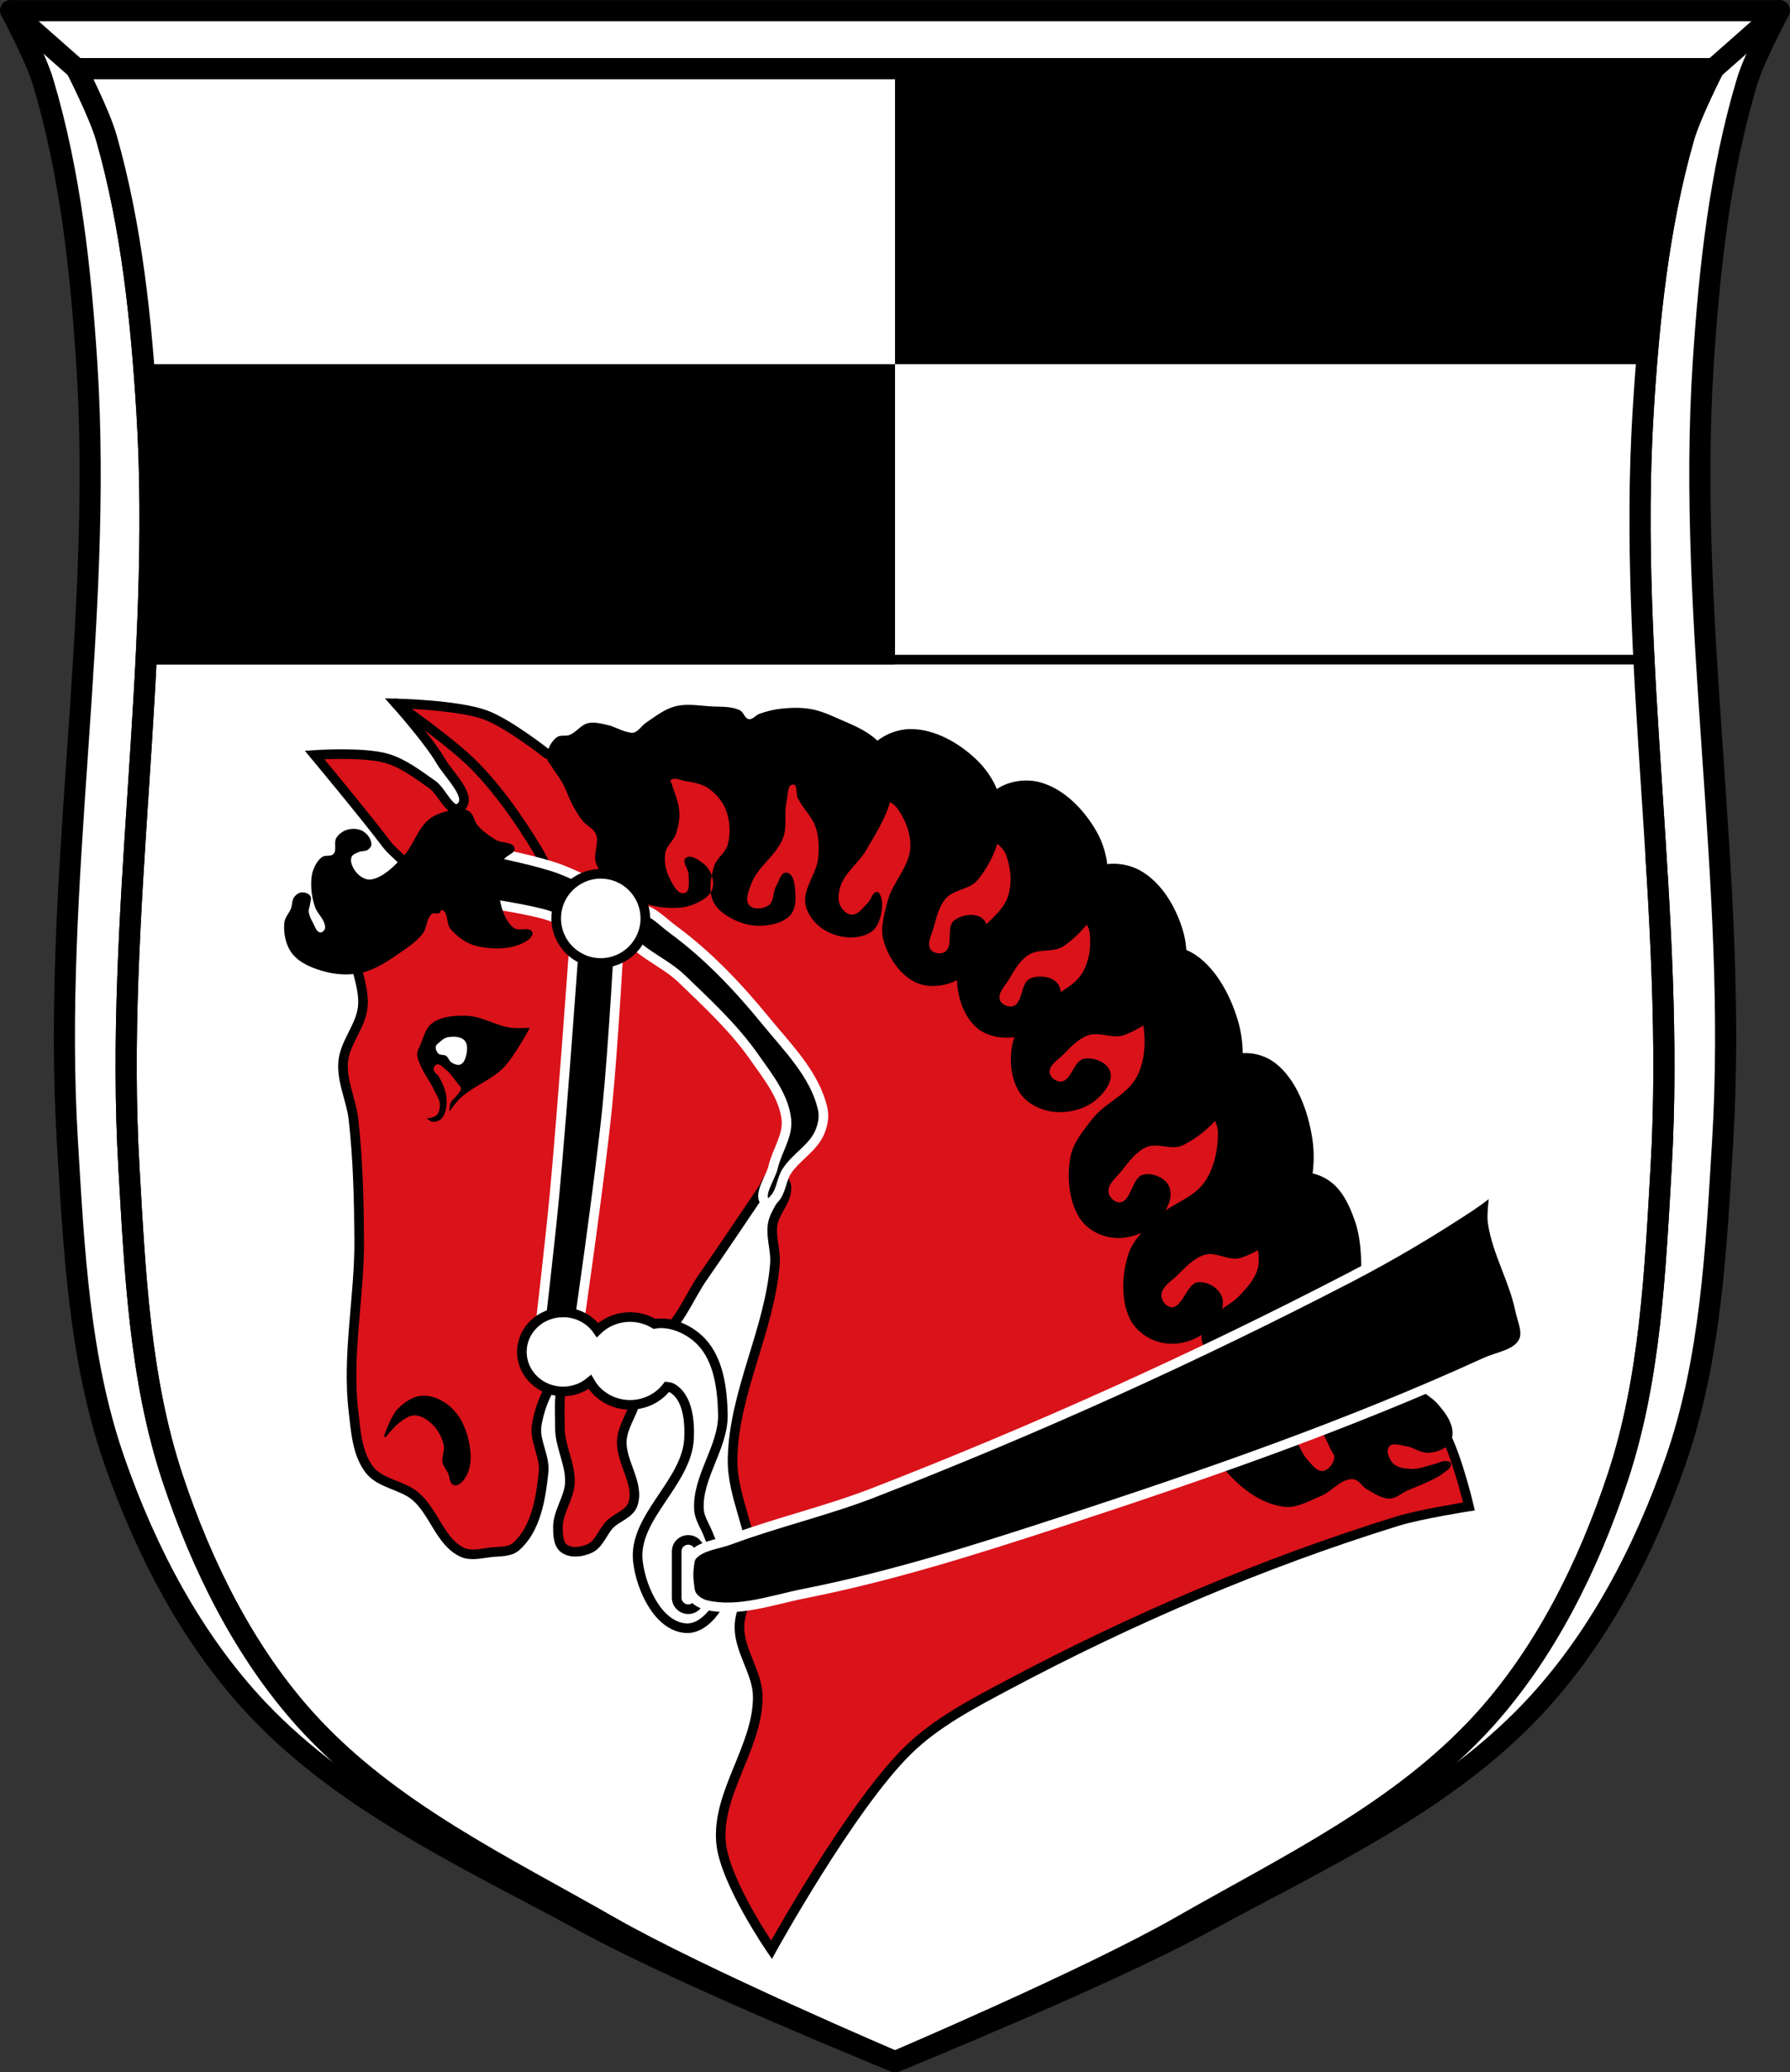 <?xml version="1.0" encoding="UTF-8" standalone="no"?><svg xmlns="http://www.w3.org/2000/svg" height="1078.19" viewBox="0 0 931.59 1078.195"><rect x="0" y="0" width="931.59" height="1078.195" fill="#333333" stroke="none"/><g transform="translate(156.77 15.607)"><g stroke="#000"><g fill-rule="evenodd"><g stroke-linejoin="round"><g fill="#fff" stroke-width="11"><path d="m-151.21-10.06c0 0 12.97 24.08 16.857 37.09 14.161 47.4 19.572 97.3 22.76 146.67 8.692 134.63-18.283 269.94-10.115 404.6 3.387 55.846 6.05 113.22 24.445 166.05 16.435 47.2 40.599 93.58 75.02 129.81 46.591 49.04 110.88 78.04 170.27 110.42 51.673 28.18 161 72.49 161 72.49 0 0 109.33-44.32 161-72.49 59.39-32.384 123.68-61.38 170.27-110.42 34.421-36.23 58.59-82.61 75.02-129.81 18.399-52.837 21.06-110.21 24.445-166.05 8.168-134.66-18.808-269.97-10.115-404.6 3.188-49.37 8.597-99.27 22.758-146.67 3.887-13.01 16.859-37.09 16.859-37.09h-460.24-460.24z"/><path d="m-116.98 20.14c0 0 12.01 23.395 15.604 36.04 13.11 46.06 18.12 94.54 21.07 142.52 8.05 130.82-16.924 262.3-9.363 393.15 3.135 54.27 5.597 110.01 22.627 161.36 15.213 45.861 37.58 90.93 69.44 126.14 43.13 47.657 102.63 75.831 157.61 107.3 47.83 27.378 149.03 70.44 149.03 70.44 0 0 101.2-43.06 149.03-70.44 54.975-31.468 114.48-59.64 157.61-107.3 31.861-35.21 54.23-80.28 69.44-126.14 17.03-51.34 19.492-107.09 22.627-161.36 7.561-130.85-17.409-262.33-9.363-393.15 2.951-47.975 7.958-96.46 21.07-142.52 3.598-12.644 15.606-36.04 15.606-36.04h-426.01-426.01z"/></g><path d="m140.87 696.49c-7.95 6.745-6.126 20.226-6.234 30.652-.101 9.68 5.586 18.901 5.195 28.574-.326 8.06-6.306 15.314-6.234 23.378.034 3.782.098 8.632 3.117 10.91 3.595 2.711 9.43 1.91 13.508 0 4.899-2.295 6.605-8.603 10.39-12.468 3.693-3.771 10.177-5.419 11.949-10.39 3.776-10.593-6.366-22.02-5.715-33.25.533-9.19 8.529-17.319 7.793-26.496-.353-4.401-1.937-9.665-5.715-11.949-8.01-4.842-20.919-5.01-28.05 1.039z" fill="#da121a" stroke-width="5"/></g><g fill="#fff" stroke-linecap="round" stroke-width="11"><path d="m-116.98 20.14l-34.22-30.2"/><path d="m735.04 20.14l34.22-30.2"/></g></g><path d="m-116.98 20.14c0 0 12.01 23.395 15.604 36.04 13.11 46.06 18.12 94.54 21.07 142.52 2.639 42.904 1.718 85.88-.434 128.88h779.55c-2.151-43-3.072-85.975-.434-128.88 2.951-47.975 7.958-96.46 21.07-142.52 3.598-12.644 15.605-36.04 15.605-36.04h-426.01-426.01z" stroke-linejoin="round" stroke-linecap="round" stroke-width="5"/></g><path d="m-116.98 20.14c0 0 12.01 23.395 15.604 36.04 10.848 38.12 16.14 77.901 19.322 117.68h391.09v-153.72h-426.01m426.01 153.72v255.11h395.99c-4.769-76.81-11.366-153.65-6.654-230.26.509-8.271 1.086-16.556 1.748-24.842h-391.09" fill="#fff"/><g fill-rule="evenodd"><g stroke="#000"><g fill="none"><path d="m-116.98 20.14c0 0 12.01 23.395 15.604 36.04 13.11 46.06 18.12 94.54 21.07 142.52 8.05 130.82-16.924 262.3-9.363 393.15 3.135 54.27 5.597 110.01 22.627 161.36 15.213 45.861 37.58 90.93 69.44 126.14 43.13 47.657 102.63 75.831 157.61 107.3 47.83 27.378 149.03 70.44 149.03 70.44 0 0 101.2-43.06 149.03-70.44 54.975-31.468 114.48-59.64 157.61-107.3 31.861-35.21 54.23-80.28 69.44-126.14 17.03-51.34 19.492-107.09 22.627-161.36 7.561-130.85-17.409-262.33-9.363-393.15 2.951-47.975 7.958-96.46 21.07-142.52 3.598-12.644 15.606-36.04 15.606-36.04h-426.01-426.01z" stroke-linejoin="round" stroke-width="11"/><path d="m-80.75 327.58h779.55" stroke-width="5"/></g><path d="m137.45 696.66c-8.285 7.128-13.12 18.422-14.901 29.21-1.338 8.123 4.432 16.25 3.576 24.438-1.432 13.692-3.958 29.662-14.305 38.742-3.369 2.957-8.658 2.48-13.11 2.98-4.936.554-10.401 2.102-14.901 0-11.501-5.373-14.712-21.05-24.438-29.21-7.02-5.891-18.232-6.458-23.841-13.709-6.429-8.311-7.115-19.963-8.345-30.398-3.49-29.614 3.193-59.59 2.98-89.41-.149-20.884-.629-41.832-2.98-62.58-1.137-10.03-6.216-19.744-5.364-29.802.838-9.895 8.844-18.17 10.133-28.01 1.786-13.644-8.704-28.357-3.576-41.13 4.827-12.02 27.698-12.765 29.21-25.63.879-7.501-8.552-12.457-13.11-18.477-12.03-15.879-37.55-46.49-37.55-46.49 0 0 25.524-1.732 37.55 1.788 8.798 2.575 16.319 8.47 23.841 13.709 5.094 3.547 9.306 15.6 14.305 11.921 7.102-5.228-5.692-16.819-10.133-24.438-6.344-10.884-23.25-29.802-23.25-29.802 0 0 31.786.681 46.49 5.96 11.932 4.284 32.19 20.265 32.19 20.265 0 0 15.508.416 23.25 0 20.353-1.094 40.42-6.125 60.796-6.556 18.313-.387 36.665 1.262 54.835 3.576 16.853 2.146 34.14 3.623 50.07 9.537 12.683 4.709 23.02 14.299 35.17 20.265 9.835 4.832 20.763 7.297 30.398 12.517 16.96 9.187 34.739 18.482 47.683 32.782 6.087 6.724 8.989 15.763 13.11 23.841 7.193 14.09 12.62 29.07 20.265 42.915 7.858 14.234 18.05 27.07 26.23 41.13 15.603 26.807 29.545 54.56 43.511 82.25 7.442 14.758 12.374 30.893 21.457 44.703 11.144 16.943 29.837 28.309 39.934 45.895 6.789 11.823 13.11 38.742 13.11 38.742 0 0-25.344 3.962-37.55 7.748-69.992 21.713-137.96 50.805-202.65 85.23-18.242 9.708-37.1 19.508-51.855 33.974-29.907 29.32-70.928 103.71-70.928 103.71 0 0-24.22-35.09-26.23-55.43-2.577-26.09 19.278-50.08 19.07-76.29-.096-12.337-9.382-23.426-9.537-35.762-.128-10.215 6.887-19.589 7.152-29.802.51-19.594-11.02-38.22-10.729-57.816.515-34.757 19.374-67.27 22.05-101.92.522-6.747-2.17-13.57-1.192-20.265 1.01-6.903 7.746-12.718 7.152-19.669-.136-1.596-1.041-3.3-2.384-4.172-1.675-1.087-4.155-1.449-5.96-.596-1.943.918-2.376 3.582-3.576 5.364-10.462 15.543-20.914 31.09-31.59 46.49-7.258 10.466-11.842 23.601-22.07 31.19-13.954 10.356-36.28 5.159-49.45 16.492z" fill="#da121a" stroke-width="5"/><path d="m43.527 731.91c0 0 3.393-10.413 7.095-14.19 3.343-3.411 7.91-6.536 12.685-6.665 5.674-.153 11.57 2.98 15.48 7.095 5.473 5.759 8.158 14.227 8.815 22.14.364 4.385-.318 9.264-2.795 12.9-1.164 1.708-3.17 3.999-5.16 3.44-2.13-.599-1.819-4.03-2.795-6.02-.891-1.812-2.387-3.397-2.795-5.375-.595-2.885 1.25-5.932.645-8.815-.85-4.047-2.885-8.04-5.805-10.965-2.58-2.588-6.02-5.03-9.675-5.16-2.982-.103-5.736 1.929-8.17 3.655-2.977 2.112-7.525 7.955-7.525 7.955z"/></g><path d="m65.29 566.36c0 0 2.01 1.656 3.221 1.718 1.699.086 3.623-.635 4.723-1.932 2.281-2.687 2.552-6.787 2.362-10.306-.212-3.932-2-7.695-3.865-11.165-.725-1.349-2.67-2.123-2.791-3.65-.084-1.053.488-2.498 1.503-2.791 1.817-.525 3.481 1.586 4.938 2.791 2.387 1.974 4.148 4.612 6.01 7.085.621.824 1.679 1.545 1.718 2.576.05 1.313-1.184 2.356-1.932 3.435-1.013 1.461-2.709 2.457-3.435 4.079-.62 1.386-.644 4.509-.644 4.509 0 0 3.427-4.855 5.582-6.871 6.786-6.349 16.303-9.418 22.759-16.1 5.708-5.912 13.526-20.612 13.526-20.612 0 0-6.613.434-9.876 0-7.865-1.047-15.04-6.01-22.973-6.226-6.146-.165-13.12.171-18.04 3.865-3.507 2.636-4.459 7.579-6.226 11.594-.611 1.388-1.447 2.779-1.503 4.294-.071 1.926.783 3.795 1.503 5.582 1.831 4.546 4.98 8.457 7.085 12.882 1.227 2.58 3.097 5.089 3.221 7.944.084 1.945-.357 4.19-1.718 5.582-1.265 1.295-5.153 1.718-5.153 1.718"/><path d="m71.51 532.65c1 .887 2.746.341 3.865 1.074 1.234.808 1.538 2.657 2.791 3.435 1.371.852 3.236 1.703 4.723 1.074 1.775-.751 2.592-3.056 3.01-4.938.542-2.462.852-5.663-.859-7.515-2.029-2.196-5.862-2.255-8.803-1.718-1.739.318-3.186 1.619-4.509 2.791-.686.608-1.588 1.24-1.718 2.147-.186 1.303.519 2.777 1.503 3.65" fill="#fff"/><g stroke-width="5"><path d="m49.24 350.36c0 0 29.02 20.12 41.25 32.702 12.474 12.832 22.841 27.714 32.15 42.998 5.227 8.582 13.17 27.12 13.17 27.12" fill="none" stroke="#000" stroke-linecap="round"/><path d="m100.93 427.88c0 0 22.696 4.557 33.494 8.588 8.696 3.246 23.617 10.735 24.906 12.453 1.288 1.718-4.723 22.759-4.723 22.759 0 0-17.422-8.346-26.623-11.165-9.77-2.993-30.06-6.01-30.06-6.01z" stroke="#fff" stroke-linejoin="round"/></g><path d="m201.29 351.12c-2.247.005-4.47.202-6.637.768-5.612 1.464-10.38 5.249-15.182 8.502-2.264 1.534-3.758 4.367-6.375 5.162-1.07.325-2.25-.066-3.342-.305-3.565-.778-6.756-2.869-10.322-3.643-3.376-.732-6.971-1.742-10.324-.912-3.625.897-5.94 4.702-9.412 6.074-2.105.832-4.877-.155-6.68 1.213-3.137 2.381-5.237 6.691-5.162 10.629.032 1.72 1.545 3.078 2.428 4.555 1.686 2.819 3.863 5.331 5.467 8.197 2.123 3.794 3.391 8.02 5.465 11.842 1.54 2.838 3.148 5.675 5.162 8.199 2.054 2.573 5.725 3.941 6.984 6.982 1.898 4.582-1.537 10.164 0 14.879 1.437 4.408 4.784 8.097 8.197 11.234 4.447 4.088 9.793 7.393 15.486 9.412 6.354 2.254 13.318 3.267 20.04 2.732 3.479-.277 6.959-1.358 10.02-3.035 2.263-1.24 4.667-2.734 6.04-4.906-.359-2.88-.098-5.872.492-8.787-.808-2.331-2.205-4.539-4.1-6.04-2.582-2.05-6.922-5.198-9.412-3.037-2.25 1.952 1.594 5.829 1.518 8.807-.083 3.216.956 8.487-2.125 9.412-3.359 1.01-5.938-4.194-7.592-7.287-2.181-4.08-3.202-9.103-2.428-13.664.622-3.664 4.245-6.207 5.465-9.717 1.278-3.678 2.032-7.649 1.822-11.537-.271-5.03-2.493-9.758-3.947-14.576-.185-.613-.992-1.309-.607-1.82 1.521-2.024 5.094-.124 7.59.303 4.071.696 8.416 1.338 11.842 3.645 4.117 2.772 7.631 6.905 9.414 11.537 2.149 5.58 2.441 12.136.91 17.916-1.107 4.18-5.625 6.825-6.984 10.93-.547 1.651-1.01 3.379-1.365 5.133.178.513.336 1.028.455 1.547.499 2.18.418 4.695-.607 6.682-.101.195-.223.374-.34.559.13 1.047.342 2.078.645 3.084.956 3.179 3.387 5.943 6.072 7.895 5.127 3.727 11.576 6.296 17.914 6.377 5.857.075 12.662-1.223 16.699-5.467 2.386-2.508 2.894-6.561 2.734-10.02-.2-4.319-.281-11.487-4.555-12.145-2.922-.449-3.999 4.417-5.467 6.982-1.783 3.116-.98 8-3.947 10.02-2.761 1.88-7.758 2.458-10.02 0-2.476-2.691-.317-7.488.912-10.932 3.302-9.255 13.343-15.06 16.699-24.291 2.188-6.02.333-12.899 1.822-19.13.708-2.961.296-8.562 3.34-8.502 2.464.049 1.379 4.755 2.43 6.984 2.575 5.464 7.561 9.734 9.412 15.484 1.618 5.02 1.737 10.536 1.215 15.789-.811 8.162-7.811 15.559-6.68 23.684.639 4.591 3.706 8.899 7.287 11.842 4.256 3.497 9.98 5.572 15.484 5.77 4.321.155 9.199-.791 12.449-3.643 2.828-2.48 3.926-6.616 4.555-10.324.424-2.503.368-5.248-.607-7.592-.358-.862-.889-2.129-1.822-2.125-2.514.011-3.03 4.048-4.857 5.77-2.479 2.329-4.796 6.082-8.197 6.072-2.53-.008-4.943-2.292-6.074-4.555-1.494-2.987-1.014-6.837 0-10.02 2.337-7.331 9.447-12.201 13.361-18.826 4.76-8.06 9.823-16.216 12.527-25.16 1.372.814 2.634 1.739 3.564 2.992 4.273 5.758 7.222 13.178 6.984 20.344-.339 10.201-9.311 18.35-11.842 28.24-1.691 6.605-3.973 13.78-2.127 20.344 2.482 8.828 8.45 17.862 16.701 21.863 5.92 2.871 13.677 2.26 19.736-.305.619-.262 1.232-.556 1.84-.865.201 8.938 3.487 18.78 10.119 24.672 4.919 4.37 12.55 5.888 19.08 5.064.216-.027.434-.067.65-.1-.283.729-.527 1.474-.713 2.24-2.161 8.912-1.385 19.709 3.848 27.24 3.754 5.403 10.815 8.673 17.354 9.406 7.539.845 16.08-1.296 21.914-6.145 4.288-3.563 9.201-9.732 7.389-15-1.616-4.699-8.511-7.287-13.416-6.496-5.628.908-6.575 11.646-12.27 11.912-2.46.115-5.45-2.186-5.758-4.629-.485-3.849 4.259-6.547 6.977-9.314 3.846-3.916 7.814-8.304 12.998-10.11 5.952-2.073 13.02 2.081 18.904-.172 3.368-1.289 6.677-2.961 9.828-4.939.076.322.145.648.193.98 1.192 8.243.421 17.507-3.107 24.813-5.02 10.4-16.883 14.08-23.738 22.99-4.579 5.952-9.954 12.182-11.324 19.971-1.843 10.476-.639 23.02 4.953 31.553 4.01 6.125 11.292 9.618 17.943 10.18 4.678.395 9.687-.529 14.184-2.645-3 3.417-5.645 7.158-7.02 11.615-3.21 10.391-3.67 23.291.746 32.719 3.169 6.764 9.923 11.295 16.441 12.766 6.868 1.549 14.863.201 21.11-4.03-.061.408-.094.822-.08 1.242.162 4.911 3.682 9.923 7.896 12.449 5.832 3.497 13.573 2.169 20.342 1.518 12.636-1.215 24.845-5.589 36.74-10.02 5.05-1.88 11.444-2.602 14.576-6.984 6.04-8.457 3.688-20.576 3.643-30.971-.038-8.876-.419-18.03-3.34-26.416-2.57-7.376-6.01-15.202-12.145-20.04-2.809-2.217-6.283-3.936-9.879-4.746.812-5.963.738-12.1-.107-17.793-2.245-15.1-8.462-31.21-19.26-39.566-4.735-3.665-11.01-5.592-17.01-5.197-.02-5.692-.881-11.417-2.402-16.637-4.17-14.312-12.408-29.07-24.19-35.732-.882-.499-1.803-.94-2.752-1.328-.219-3.43-.816-6.823-1.75-10.01-3.641-12.428-11.276-25.398-22.67-31.553-4.87-2.631-11.02-3.782-16.746-3.113-.678-6.082-2.771-12.12-5.74-17.281-6.459-11.225-16.928-22.04-29.449-25.342-7.207-1.902-16.03-.648-22.254 3.588-2.309-5.57-5.911-10.72-10.1-14.816-9.263-9.05-22.274-16.614-35.22-16.396-5.829.098-12.08 2.329-16.848 6.05-1.494-1.498-3.253-2.757-5.01-3.926-4.148-2.754-8.787-4.709-13.359-6.68-5.146-2.218-10.281-4.74-15.789-5.77-5.174-.967-10.555-.863-15.789-.303-3.93.421-7.824 1.384-11.539 2.732-1.915.695-3.454 3.059-5.465 2.732-2.119-.344-2.63-3.602-4.555-4.555-4.759-2.356-10.49-1.77-15.789-2.125-3.724-.25-7.535-.776-11.279-.768m-118.28 54.08c-1.402-.024-2.827.249-4.191.563-4.197.963-8.638 2.064-12.02 4.725-6.26 4.92-8.328 13.699-13.742 19.537-3.907 4.213-8.06 8.62-13.311 10.951-1.785.792-3.913 1.367-5.799.857-2.654-.717-5.01-2.804-6.439-5.152-1.138-1.87-2.127-4.419-1.289-6.441.592-1.43 2.446-1.958 3.865-2.576 1.416-.617 3.232-.203 4.508-1.074.934-.638 1.907-1.66 1.934-2.791.063-2.7-2-5.438-4.295-6.869-2.319-1.449-5.52-1.579-8.158-.859-2.32.633-4.529 2.252-5.797 4.295-1.495 2.409.424 6.293-1.504 8.373-1.357 1.464-4.148.377-5.797 1.502-2.117 1.444-3.53 3.858-4.508 6.227-1.051 2.545-1.317 5.405-1.289 8.158.041 4.071.748 8.2 2.146 12.02 1.08 2.951 3.802 5.156 4.725 8.16.295.96.638 2.095.215 3.01-.411.883-1.401 1.862-2.363 1.717-2.123-.319-2.836-3.267-3.863-5.152-.986-1.809-1.974-3.744-2.148-5.797-.099-1.161.509-2.278.645-3.436.175-1.494 1.013-3.234.215-4.51-.867-1.386-2.877-2.049-4.508-1.932-1.506.108-2.951 1.16-3.865 2.361-1.262 1.659-.984 4.061-1.717 6.01-.945 2.518-3.165 4.625-3.436 7.301-.547 5.423.615 11.512 3.863 15.889 3.614 4.869 9.868 7.484 15.674 9.232 6.519 1.963 13.748 2.539 20.396 1.072 8.07-1.78 15.1-6.91 21.9-11.594 3.76-2.588 7.563-5.37 10.307-9.02 2.232-2.968 1.704-7.928 4.723-10.09 1.054-.755 2.747.228 3.865-.428.531-.312.459-1.557 1.072-1.504 3.635.317 2.318 7.133 4.725 9.877 3.547 4.04 8.29 7.565 13.525 8.803 8.691 2.056 19.2 1.964 26.625-3.01 1.357-.909 3.034-2.806 2.361-4.295-1.359-3.01-7.079-.094-9.662-2.146-4.411-3.505-6.32-9.696-7.301-15.244-1.165-6.585-.812-13.869 1.934-19.967 1.164-2.586 6.364-3.448 5.797-6.227-.705-3.453-6.651-2.463-9.662-4.295-3.524-2.143-7.01-4.571-9.662-7.729-1.628-1.937-1.807-4.923-3.65-6.656-.98-.921-2.326-1.474-3.648-1.717-.459-.084-.923-.127-1.391-.135m279.31 18.19c1.823 1.673 3.573 3.389 4.418 5.609 2.549 6.701 3.373 14.644 1.199 21.477-1.896 5.96-6.702 10.297-11.318 14.795-.44-1.09-1.066-2.067-1.949-2.854-3.711-3.305-10.99-2.181-14.879.912-4.461 3.549-.024 13.374-4.857 16.396-2.088 1.306-5.822.764-7.287-1.215-2.309-3.118.504-7.794 1.518-11.539 1.433-5.298 2.743-11.07 6.377-15.182 4.173-4.723 12.37-4.564 16.396-9.412 4.518-5.439 8.15-12.03 10.383-18.988m46.514 42.07c.728 1.303 1.304 2.648 1.488 4.102.904 7.112-.16 15.03-3.879 21.16-2.612 4.306-6.813 7.145-11.244 9.805-.061-1.392-.415-2.711-1.16-3.879-2.674-4.188-9.986-5.084-14.568-3.162-5.257 2.204-3.653 12.866-9.125 14.463-2.364.69-5.81-.844-6.684-3.146-1.376-3.627 2.6-7.364 4.592-10.693 2.818-4.71 5.643-9.908 10.258-12.881 5.298-3.413 13.144-1.037 18.336-4.609 4.408-3.034 8.501-6.844 11.986-11.154m66.797 102.14c.81 1.979 1.441 4 1.465 6.16.093 8.534-1.894 17.838-6.355 24.781-4.987 7.761-13.602 10.754-20.934 15.609 2.153-3.706 3.448-7.916 2.199-11.625-1.819-5.4-8.902-8.107-13.84-6.967-5.665 1.308-6.208 13.859-11.965 14.424-2.487.244-5.603-2.303-6.01-5.135-.641-4.461 4.058-7.815 6.703-11.16 3.743-4.733 7.591-10.02 12.771-12.355 5.947-2.68 13.269 1.842 19.14-1.045 6.04-2.97 11.863-7.333 16.822-12.688m22.35 67.24c.399 3.419.666 6.834-.297 10.07-1.539 5.166-5.461 9.394-9.109 13.361-2.656 2.889-6.136 4.919-9.35 7.217.47-1.661.621-3.351.305-5.01-1.09-5.731-7.756-9.438-12.801-8.947-5.788.563-7.983 13.237-13.764 13.03-2.497-.089-5.25-3.098-5.279-6.03-.046-4.618 5.06-7.388 8.119-10.428 4.335-4.301 8.846-9.152 14.289-10.822 6.249-1.917 12.91 3.665 19.11 1.527 2.956-1.019 5.901-2.359 8.773-3.965m64.992 63.62c-3.284-.067-6.637.396-9.875.816-7.781 1.01-16.537 1.232-22.76 6.01-2.288 1.757-3.943 4.65-4.293 7.514-.478 3.913 1.867 7.677 3.221 11.379 1.727 4.723 4.222 9.131 6.227 13.742.742 1.706 2.461 3.318 2.146 5.152-.505 2.947-3.039 6.342-6.01 6.656-3.161.334-5.53-3.289-7.73-5.582-3.504-3.652-4.656-9.232-8.373-12.668-3.364-3.11-7.474-6.117-12.02-6.656-5.604-.664-11.11 2.336-16.316 4.51-4.112 1.716-10.369 2.37-11.596 6.654-1.878 6.556 4.848 13.204 9.662 18.04 7.12 7.145 16.589 13.355 26.623 14.387 6.464.665 12.656-3.144 18.68-5.582 5.905-2.39 10.612-9.299 16.963-8.805 3.01.234 4.659 3.902 7.299 5.369 3.706 2.059 7.571 4.836 11.809 4.723 3.233-.086 5.85-2.76 8.803-4.08 4.126-1.845 8.409-3.348 12.453-5.367 2.065-1.031 4.24-1.956 6.01-3.436 1.794-1.498 5.02-3.087 4.51-5.367-.223-1-1.772-1.2-2.793-1.287-1.92-.163-3.708 1.053-5.582 1.502-4.054.972-8.07 2.772-12.238 2.576-3.369-.159-7.373-.527-9.66-3.01-1.99-2.156-3.739-6.274-1.934-8.588 1.806-2.314 5.895-.616 8.803-.215 3.857.532 7.272 3.442 11.166 3.436 3.373-.005 6.842-1.152 9.66-3.01 1.102-.725 2.084-1.782 2.578-3.01.912-2.26 1.01-4.934.428-7.301-1.095-4.458-4.122-8.301-7.084-11.809-1.703-2.02-3.889-3.584-6.01-5.152-5.381-3.977-10.536-8.872-16.963-10.734-1.882-.545-3.826-.776-5.797-.816"/><g stroke-width="5"><path d="m142.58 468.24c0 0-6.452 91.67-10.735 137.41-2.336 24.945-8.159 74.72-8.159 74.72l19.753.859c0 0 11.803-80.88 15.888-121.52 3.056-30.41 6.441-91.46 6.441-91.46z" stroke="#fff" stroke-linejoin="round"/><path d="m136.3 667.21c-11.858 0-21.471 9.211-21.471 20.572 0 11.361 9.613 20.57 21.471 20.57 5.112-.009 10.05-1.764 13.934-4.951 4.169 7.34 12.186 11.912 20.904 11.922 7.624-.009 14.783-3.514 19.26-9.43 1.167.101 2.275.424 3.283 1.1 7.483 5.02 8.555 16.766 8.16 25.766-1.012 23.08-29.24 41.03-26.625 63.98 1.616 14.168 10.678 33.827 24.906 34.783 10.204.686 18.914-12.327 21.04-22.33 1.892-8.9-5.917-17.209-9.02-25.764-1.667-4.599-4.879-8.858-5.152-13.742-.948-16.949 12.795-32.408 12.453-49.38-.264-13.13-2.139-28.25-11.166-37.789-5.951-6.289-15.89-10.89-24.42-9.324-3.805-2.315-8.216-3.548-12.723-3.557-6.369.007-12.469 2.456-16.941 6.803-3.972-5.758-10.693-9.224-17.896-9.229zm65.11 118.37c3.33 0 6.01 2.681 6.01 6.01v24.05c0 3.33-2.681 6.01-6.01 6.01-3.33 0-6.01-2.681-6.01-6.01v-24.05c0-3.33 2.681-6.01 6.01-6.01z" fill="#fff" stroke="#000"/><g stroke="#fff" stroke-linejoin="round"><path d="m298.15 760.94c-24.556 9.545-50.41 15.44-75.1 24.639-6.6 2.46-14.815 2.893-19.493 8.159-1.384 1.558-1.429 3.948-1.718 6.01-.377 2.693-.332 5.46 0 8.159.288 2.343.345 4.95 1.718 6.871 1.686 2.358 4.477 4.067 7.3 4.723 16.704 3.887 34.27-2.689 51.1-6.01 45.35-8.954 89.61-22.994 133.55-37.36 74.7-24.421 149.23-50.22 220.72-82.88 6.816-3.114 16.257-4.107 19.753-10.735 2.618-4.963-.584-11.251-1.718-16.747-3.182-15.429-11.781-29.516-14.17-45.09-.391-2.547-.16-5.158 0-7.729.215-3.455 1.288-10.306 1.288-10.306 0 0-8.436 6.517-12.882 9.447-20.254 13.343-41.16 25.764-62.694 36.929-80.42 41.701-163.22 79.09-247.65 111.91z"/><path d="m167.06 466.96c5.669 12.362 21.13 17.18 30.917 26.623 13.342 12.867 27.16 25.608 37.788 40.794 7.01 10.02 15.523 20.469 16.747 32.635.848 8.432-4.965 16.219-6.871 24.476-1.439 6.237-8.7 15.253-3.435 18.894 1.373.95 3.192-1.323 4.294-2.576 3.302-3.754 3.361-9.502 6.01-13.741 4.683-7.49 13.565-12.12 17.18-20.18 1.713-3.824 2.628-8.363 1.718-12.453-4-17.982-18.407-32.11-30.06-46.38-14.212-17.405-29.979-33.939-48.09-47.23-5.885-4.319-12.138-11.592-19.323-10.306-3.393.607-5.645 4.507-6.871 7.729-.203.535-.239 1.197 0 1.718z"/></g></g></g><circle cx="155.89" cy="462.23" r="23.19" fill="#fff" stroke="#000" stroke-linejoin="round" stroke-linecap="round" stroke-width="5"/></g></svg>